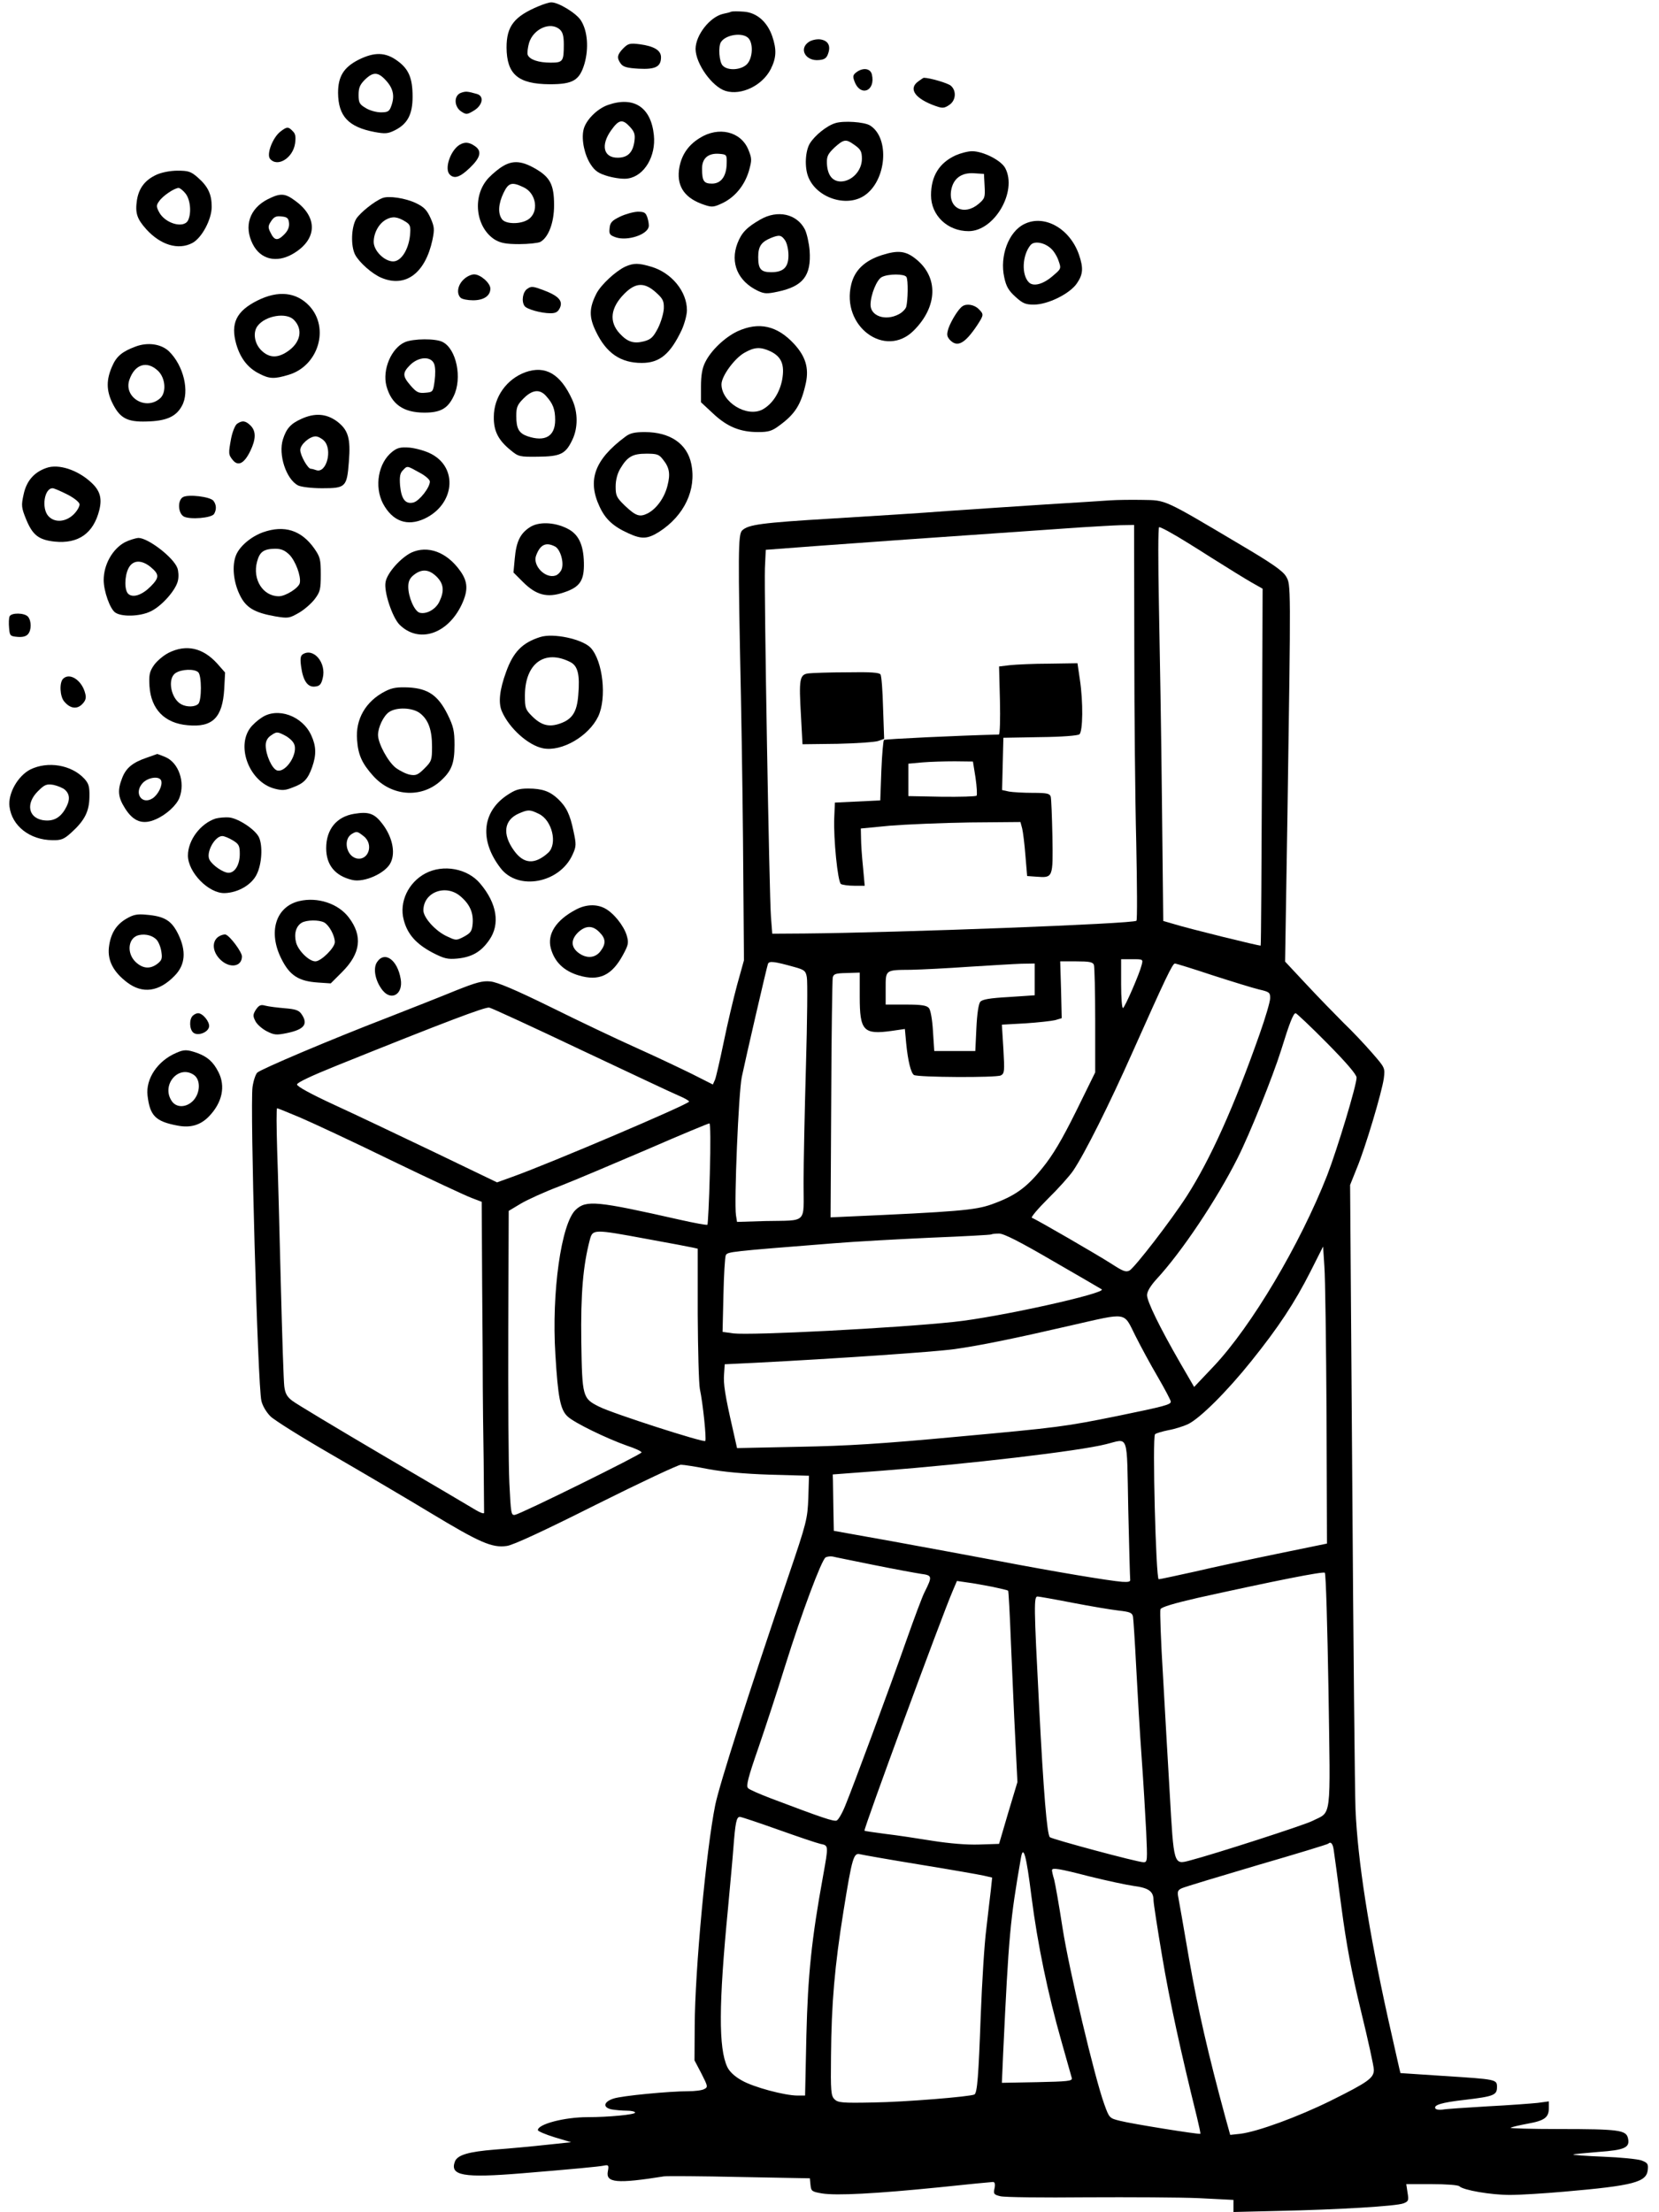 <?xml version="1.0" standalone="no"?>
<!DOCTYPE svg PUBLIC "-//W3C//DTD SVG 20010904//EN"
 "http://www.w3.org/TR/2001/REC-SVG-20010904/DTD/svg10.dtd">
<svg version="1.0" xmlns="http://www.w3.org/2000/svg"
 width="768pt" height="1024pt" viewBox="0 0 768 1024"
 preserveAspectRatio="xMidYMid meet">

<g transform="translate(0,1024) scale(0.1,-0.1)"
fill="#000000" stroke="none">
<path d="M2495 10212 c-115 -48 -150 -93 -150 -192 1 -125 54 -169 200 -170
108 0 138 18 161 96 20 71 14 150 -16 198 -20 34 -107 87 -139 85 -9 0 -34 -8
-56 -17z m97 -109 c13 -12 18 -30 18 -69 0 -78 -4 -84 -60 -84 -58 0 -98 14
-107 36 -3 8 0 33 6 55 20 66 100 101 143 62z"/>
<path d="M3385 10186 c-5 -3 -22 -7 -37 -10 -62 -14 -128 -99 -128 -163 1 -69
77 -175 139 -194 73 -22 170 25 209 101 26 52 28 90 7 152 -23 67 -72 110
-132 114 -26 2 -52 2 -58 0z m79 -122 c24 -24 21 -93 -6 -121 -26 -27 -88 -32
-112 -7 -17 16 -22 90 -8 110 23 34 99 45 126 18z"/>
<path d="M3743 10045 c-46 -32 -13 -89 48 -83 26 2 36 9 43 31 13 37 -2 61
-40 65 -16 1 -39 -4 -51 -13z"/>
<path d="M2885 10016 c-28 -29 -31 -44 -11 -71 11 -15 30 -20 83 -23 77 -4
103 9 103 53 0 32 -32 51 -97 60 -47 6 -55 4 -78 -19z"/>
<path d="M1659 9963 c-68 -35 -94 -77 -94 -153 1 -108 48 -158 169 -181 49 -9
62 -8 94 8 58 29 82 73 82 155 0 87 -18 129 -71 167 -55 40 -106 41 -180 4z
m130 -98 c33 -37 39 -73 21 -119 -8 -22 -16 -26 -47 -26 -21 0 -53 9 -70 20
-29 17 -33 25 -33 61 0 32 6 47 29 70 39 38 62 37 100 -6z"/>
<path d="M3965 9906 c-16 -12 -18 -19 -10 -41 27 -76 100 -47 81 31 -7 28 -41
32 -71 10z"/>
<path d="M4252 9864 c-49 -34 -17 -81 80 -115 31 -11 40 -10 62 5 31 20 35 65
8 89 -13 12 -98 37 -126 37 -1 0 -12 -7 -24 -16z"/>
<path d="M2133 9810 c-33 -13 -31 -64 2 -86 23 -15 27 -15 57 3 42 24 51 68
16 78 -45 13 -53 13 -75 5z"/>
<path d="M2814 9754 c-51 -18 -104 -72 -113 -116 -10 -46 5 -116 34 -160 20
-30 36 -41 81 -54 33 -9 72 -14 92 -10 75 12 129 103 119 200 -13 130 -93 182
-213 140z m102 -101 c21 -23 25 -35 21 -66 -7 -53 -31 -77 -78 -77 -66 0 -79
59 -29 128 35 49 52 52 86 15z"/>
<path d="M3867 9670 c-40 -12 -95 -57 -118 -94 -21 -35 -25 -108 -8 -153 37
-98 177 -145 261 -88 102 69 118 266 26 324 -27 17 -124 23 -161 11z m83 -97
c34 -23 40 -33 40 -68 0 -55 -46 -104 -97 -105 -40 0 -63 30 -65 85 -1 32 5
43 35 72 42 38 53 40 87 16z"/>
<path d="M1297 9630 c-35 -28 -64 -104 -47 -125 34 -41 106 3 116 71 4 31 2
45 -11 57 -21 22 -27 21 -58 -3z"/>
<path d="M3239 9601 c-57 -35 -88 -85 -96 -149 -9 -79 30 -132 120 -161 33
-11 42 -10 82 9 58 28 102 82 122 149 14 51 14 57 -3 99 -35 84 -138 108 -225
53z m125 -118 c-1 -59 -26 -93 -68 -93 -38 0 -46 12 -46 70 0 48 29 72 80 68
34 -3 35 -4 34 -45z"/>
<path d="M2128 9570 c-43 -26 -72 -112 -46 -138 21 -21 47 -13 93 31 50 48 57
78 23 101 -26 18 -46 20 -70 6z"/>
<path d="M4424 9521 c-76 -35 -114 -96 -114 -185 0 -93 76 -166 174 -166 119
0 226 183 170 291 -18 36 -102 79 -154 79 -19 0 -53 -9 -76 -19z m134 -142 c3
-53 1 -58 -28 -83 -67 -56 -140 -20 -127 62 9 55 47 84 106 80 l46 -3 3 -56z"/>
<path d="M2313 9461 c-22 -16 -50 -41 -61 -56 -67 -85 -46 -222 40 -275 26
-15 51 -20 111 -20 43 0 87 5 98 10 38 21 64 89 64 170 0 95 -18 130 -88 170
-68 39 -111 39 -164 1z m111 -88 c60 -28 72 -116 21 -149 -35 -23 -104 -22
-121 1 -20 27 -17 72 7 122 23 48 39 52 93 26z"/>
<path d="M724 9431 c-52 -24 -81 -61 -90 -117 -9 -60 0 -87 43 -135 66 -73
148 -98 213 -64 44 23 90 109 90 168 0 58 -17 94 -65 136 -31 27 -43 31 -93
31 -34 0 -74 -8 -98 -19z m135 -87 c23 -29 28 -92 11 -125 -21 -38 -107 -13
-134 40 -13 25 -13 31 1 50 17 25 71 61 90 61 6 0 21 -12 32 -26z"/>
<path d="M1240 9318 c-85 -43 -112 -125 -70 -208 36 -71 110 -89 186 -45 113
66 117 169 10 246 -47 35 -68 36 -126 7z m98 -110 c2 -19 -5 -36 -23 -54 -30
-30 -45 -28 -63 10 -12 23 -11 31 3 52 13 20 23 25 48 22 26 -2 33 -8 35 -30z"/>
<path d="M1770 9323 c-38 -15 -103 -68 -121 -96 -23 -39 -26 -125 -5 -166 19
-36 80 -90 122 -107 112 -47 203 22 236 176 10 49 9 60 -9 101 -17 37 -30 51
-68 69 -48 23 -127 35 -155 23z m109 -110 c20 -13 23 -21 19 -63 -7 -66 -41
-120 -78 -120 -40 0 -90 49 -90 90 0 42 24 86 58 104 29 16 53 13 91 -11z"/>
<path d="M2870 9237 c-37 -18 -46 -27 -48 -54 -3 -27 1 -32 30 -42 53 -17 143
12 151 49 2 8 -1 27 -6 43 -8 23 -14 27 -45 27 -21 -1 -57 -11 -82 -23z"/>
<path d="M3520 9224 c-63 -36 -87 -61 -106 -110 -35 -91 2 -176 94 -220 30
-14 42 -15 93 -4 117 25 155 74 147 190 -3 36 -13 80 -22 98 -37 72 -126 92
-206 46z m114 -96 c9 -13 16 -43 16 -70 0 -55 -23 -78 -80 -78 -48 0 -60 15
-60 70 0 50 14 70 60 89 38 15 47 13 64 -11z"/>
<path d="M4742 9203 c-73 -35 -115 -149 -93 -247 9 -43 21 -62 52 -90 33 -30
46 -36 85 -36 65 0 166 50 199 98 29 42 31 71 10 133 -42 121 -160 188 -253
142z m125 -115 c12 -11 28 -37 34 -57 12 -34 11 -36 -26 -67 -45 -40 -91 -52
-112 -31 -35 35 -31 126 8 173 17 20 65 12 96 -18z"/>
<path d="M4082 9059 c-78 -25 -125 -69 -141 -134 -49 -195 157 -347 289 -215
111 111 115 247 10 331 -47 38 -83 42 -158 18z m114 -101 c9 -13 7 -111 -1
-139 -4 -11 -19 -26 -35 -34 -61 -32 -130 -8 -130 44 0 46 29 118 53 129 30
15 104 15 113 0z"/>
<path d="M2895 9006 c-45 -21 -113 -84 -134 -125 -34 -67 -35 -109 -2 -176 48
-100 114 -145 212 -145 83 0 132 41 185 153 13 29 24 70 24 91 0 87 -71 173
-164 201 -60 18 -82 18 -121 1z m142 -120 c32 -29 37 -39 36 -74 -1 -22 -13
-63 -27 -91 -22 -42 -32 -52 -65 -61 -47 -12 -76 -3 -112 36 -51 55 -43 120
22 185 52 52 93 53 146 5z"/>
<path d="M2145 8945 c-27 -26 -32 -64 -13 -83 7 -7 33 -12 58 -12 50 0 80 21
80 54 0 26 -46 66 -75 66 -14 0 -37 -11 -50 -25z"/>
<path d="M2441 8903 c-21 -14 -28 -57 -13 -79 9 -15 77 -34 120 -34 25 0 35 6
44 25 15 33 -7 56 -79 83 -46 17 -54 18 -72 5z"/>
<path d="M1192 8849 c-98 -49 -126 -106 -98 -203 19 -65 54 -110 107 -136 46
-24 69 -25 135 -5 138 41 191 217 96 319 -60 64 -144 73 -240 25z m168 -89
c44 -44 32 -106 -29 -147 -47 -32 -86 -30 -122 6 -32 32 -39 84 -16 113 36 47
132 63 167 28z"/>
<path d="M4455 8822 c-18 -12 -51 -65 -64 -101 -9 -29 -8 -37 5 -53 35 -38 70
-20 128 67 31 48 31 50 6 75 -20 20 -56 26 -75 12z"/>
<path d="M3413 8706 c-58 -28 -122 -88 -149 -144 -13 -26 -19 -59 -19 -111 l0
-73 57 -53 c65 -61 125 -85 208 -85 47 0 64 5 96 29 76 55 103 99 125 200 14
68 -2 121 -54 178 -79 86 -164 105 -264 59z m153 -92 c52 -25 67 -62 55 -131
-12 -63 -47 -115 -92 -139 -73 -37 -189 35 -189 117 0 38 60 120 106 146 47
27 74 28 120 7z"/>
<path d="M1874 8656 c-63 -28 -105 -128 -85 -203 23 -84 78 -123 176 -123 74
0 108 19 135 76 41 83 13 219 -51 251 -32 17 -136 16 -175 -1z m136 -101 c6
-15 6 -48 2 -78 -7 -51 -8 -52 -43 -55 -31 -3 -41 2 -68 33 -38 44 -39 59 -2
96 40 39 97 41 111 4z"/>
<path d="M628 8636 c-62 -23 -89 -45 -109 -92 -27 -61 -27 -110 0 -167 35 -72
68 -91 160 -88 90 2 136 22 163 72 37 66 8 187 -60 253 -36 34 -98 43 -154 22z
m104 -113 c34 -33 39 -99 10 -126 -66 -60 -171 4 -143 85 25 73 82 90 133 41z"/>
<path d="M2432 8517 c-87 -32 -146 -115 -146 -207 -1 -65 21 -108 78 -154 36
-30 42 -31 126 -30 104 1 128 12 159 77 27 55 27 128 0 187 -54 119 -124 160
-217 127z m95 -109 c33 -36 43 -63 43 -112 0 -76 -47 -103 -129 -75 -39 14
-51 35 -51 94 0 40 5 52 34 81 40 40 74 44 103 12z"/>
<path d="M1395 8301 c-49 -22 -69 -44 -85 -94 -23 -71 15 -186 70 -214 14 -7
62 -13 111 -13 109 0 115 5 124 122 9 110 -3 149 -57 189 -49 35 -102 38 -163
10z m105 -101 c41 -41 11 -154 -37 -136 -8 3 -19 6 -24 6 -14 0 -49 62 -49 87
0 25 43 63 71 63 11 0 28 -9 39 -20z"/>
<path d="M1097 8278 c-9 -7 -21 -37 -27 -67 -13 -71 -13 -75 8 -101 25 -30 53
-15 81 43 26 54 27 91 1 117 -23 23 -39 25 -63 8z"/>
<path d="M2894 8218 c-142 -106 -176 -201 -118 -324 27 -58 63 -91 134 -123
61 -28 88 -26 141 7 117 75 174 196 149 315 -19 93 -98 147 -215 147 -48 0
-69 -5 -91 -22z m175 -105 c30 -37 35 -66 21 -121 -14 -56 -50 -106 -91 -128
-38 -19 -55 -13 -107 36 -38 37 -42 46 -42 88 0 30 8 60 21 82 33 56 57 70
121 70 49 0 59 -3 77 -27z"/>
<path d="M1816 8149 c-65 -51 -84 -161 -43 -240 44 -82 112 -107 192 -70 139
65 157 235 31 300 -26 14 -71 26 -99 29 -43 3 -57 0 -81 -19z m125 -96 c27
-14 49 -33 49 -42 0 -28 -49 -90 -76 -97 -37 -9 -56 15 -62 79 -3 41 0 57 13
70 21 22 18 22 76 -10z"/>
<path d="M215 8074 c-58 -20 -93 -61 -106 -124 -11 -50 -10 -60 12 -114 30
-73 58 -95 132 -103 110 -11 180 38 207 147 13 54 3 89 -37 126 -63 59 -152
88 -208 68z m95 -122 c30 -15 56 -35 58 -45 2 -9 -10 -31 -26 -47 -37 -37 -89
-41 -118 -9 -33 36 -19 130 20 129 6 0 36 -13 66 -28z"/>
<path d="M847 7939 c-26 -15 -23 -75 4 -90 29 -15 128 -7 140 12 12 20 11 43
-3 61 -15 19 -116 31 -141 17z"/>
<path d="M5140 7924 c-30 -2 -165 -11 -300 -19 -135 -9 -337 -22 -450 -30
-113 -9 -353 -24 -535 -35 -332 -20 -392 -28 -420 -56 -18 -19 -19 -103 -5
-769 5 -253 10 -631 11 -840 l3 -380 -32 -115 c-17 -63 -45 -182 -62 -265 -17
-82 -35 -160 -40 -173 l-10 -22 -99 50 c-55 27 -171 82 -258 121 -87 39 -264
123 -393 187 -165 81 -248 116 -280 119 -36 4 -67 -5 -160 -42 -63 -26 -205
-82 -315 -125 -270 -104 -587 -239 -604 -255 -8 -8 -18 -38 -22 -67 -12 -87
24 -1382 41 -1452 5 -23 23 -53 42 -72 18 -18 146 -98 283 -177 138 -80 344
-201 458 -270 227 -137 285 -163 353 -153 28 3 176 72 413 191 204 102 381
185 393 185 13 0 70 -9 126 -20 69 -13 165 -22 285 -26 l182 -5 -3 -102 c-4
-98 -7 -112 -92 -362 -182 -535 -319 -963 -339 -1060 -42 -209 -94 -766 -95
-1021 l-1 -161 32 -61 c30 -59 31 -63 13 -72 -10 -6 -44 -10 -74 -10 -88 0
-308 -21 -346 -34 -46 -15 -51 -41 -9 -50 17 -3 49 -6 70 -6 22 0 39 -4 39 -9
0 -9 -121 -21 -221 -21 -105 0 -229 -32 -229 -60 0 -5 35 -20 77 -33 l77 -23
-114 -12 c-63 -7 -170 -17 -238 -22 -124 -10 -174 -25 -186 -55 -25 -66 39
-77 309 -55 230 19 360 31 382 36 20 4 22 1 17 -26 -11 -54 40 -59 260 -24 15
2 174 1 352 -3 l323 -6 3 -31 c3 -29 7 -31 53 -39 68 -11 251 -1 540 28 132
14 246 25 252 25 8 0 11 -10 7 -29 -6 -26 -3 -30 27 -37 19 -5 198 -7 398 -5
201 1 436 0 523 -4 l158 -8 0 -28 0 -28 208 5 c277 6 547 22 579 35 23 9 25
13 19 49 l-6 40 118 0 c66 0 122 -4 128 -10 18 -18 146 -40 234 -40 47 0 159
7 250 15 323 28 382 44 388 101 3 28 -1 33 -30 44 -18 6 -97 14 -176 17 -78 3
-141 8 -139 10 3 2 55 7 116 12 124 9 148 20 137 65 -9 36 -44 41 -318 41
-130 0 -231 3 -225 6 7 4 43 12 80 19 78 14 97 29 97 72 l0 31 -52 -7 c-29 -3
-134 -11 -233 -16 -99 -6 -192 -12 -207 -15 -15 -2 -30 0 -33 5 -10 16 29 28
135 40 135 16 150 22 150 59 0 36 -1 36 -251 52 -107 7 -195 13 -196 13 -1 1
-26 114 -57 251 -90 407 -141 734 -151 970 -3 77 -10 759 -15 1515 l-10 1375
30 75 c40 95 117 354 126 418 6 49 6 49 -54 118 -33 38 -92 101 -132 139 -39
39 -116 118 -171 177 l-100 107 11 683 c16 1075 16 1060 -6 1099 -15 26 -65
61 -209 146 -362 215 -346 207 -455 209 -52 1 -120 0 -150 -2z m111 -671 c0
-307 4 -718 9 -913 4 -195 5 -358 1 -362 -12 -14 -1098 -55 -1536 -59 l-150
-1 -6 78 c-8 103 -32 1504 -28 1614 l4 85 225 17 c189 14 537 39 1235 87 66 4
148 9 183 10 l62 1 1 -557z m174 518 c28 -15 110 -66 182 -112 73 -46 157 -98
185 -114 l53 -30 -3 -825 c-2 -454 -4 -826 -6 -827 -3 -3 -340 80 -406 101
l-45 13 -6 549 c-3 302 -10 712 -14 912 -4 204 -4 362 1 362 5 0 32 -13 59
-29z m-140 -1998 c-10 -41 -76 -192 -86 -199 -5 -3 -9 47 -9 110 l0 116 51 0
c51 0 51 0 44 -27z m-1608 -9 c47 -13 53 -18 58 -47 4 -18 2 -203 -4 -411 -6
-208 -11 -451 -11 -542 0 -192 21 -172 -177 -176 l-131 -4 -5 31 c-9 60 12
569 27 640 19 91 115 506 121 523 5 15 29 12 122 -14z m1387 10 c3 -9 6 -124
6 -257 l0 -241 -89 -181 c-65 -131 -107 -202 -155 -261 -74 -92 -127 -130
-236 -169 -76 -27 -160 -34 -680 -57 l-65 -3 3 545 c1 300 5 554 7 565 4 17
13 20 65 21 l60 2 0 -112 c0 -157 17 -176 147 -158 l62 9 6 -66 c8 -82 22
-138 36 -147 19 -11 381 -13 402 -2 17 9 18 18 12 122 l-7 113 108 6 c60 4
123 11 139 15 l30 9 -3 131 -4 132 75 0 c59 0 76 -3 81 -16z m-274 -68 l0 -73
-119 -8 c-90 -5 -123 -11 -133 -22 -8 -10 -15 -56 -18 -122 l-5 -106 -95 0
-95 0 -6 92 c-3 52 -11 99 -19 107 -10 12 -34 16 -106 16 l-94 0 0 74 c0 88
-3 86 118 87 48 1 168 7 267 14 99 6 208 13 243 14 l62 1 0 -74z m822 20 c90
-29 187 -59 216 -66 48 -11 52 -14 52 -40 0 -16 -22 -91 -49 -167 -119 -338
-228 -579 -336 -748 -76 -118 -242 -332 -266 -346 -17 -9 -31 -3 -82 30 -67
43 -350 207 -370 214 -6 2 27 41 74 88 47 46 100 105 117 130 54 80 167 306
275 549 153 343 185 410 196 410 5 0 83 -24 173 -54z m-2922 -346 c223 -105
426 -201 453 -212 26 -11 47 -23 47 -27 0 -12 -651 -289 -817 -348 l-72 -26
-293 141 c-161 77 -369 176 -463 219 -104 48 -170 84 -170 93 0 9 66 40 185
88 504 203 687 272 705 268 11 -2 202 -90 425 -196z m3453 32 c90 -91 137
-146 137 -160 0 -36 -89 -330 -136 -452 -126 -321 -351 -700 -526 -885 l-90
-95 -65 112 c-95 165 -153 284 -153 313 0 17 16 43 43 73 117 126 280 370 376
561 57 113 163 377 202 501 38 123 56 170 67 170 4 0 70 -62 145 -138z m-4751
-346 c56 -24 247 -113 423 -199 176 -85 341 -162 368 -172 l47 -18 2 -381 c2
-209 3 -426 3 -481 0 -55 2 -206 4 -335 1 -129 2 -239 2 -243 -1 -5 -18 1 -38
13 -21 13 -213 126 -428 252 -214 126 -404 240 -422 254 -24 18 -33 34 -37 67
-3 23 -10 236 -16 472 -6 237 -13 517 -17 623 -3 105 -4 192 0 192 3 0 52 -20
109 -44z m1894 -258 c-3 -127 -9 -234 -11 -237 -3 -3 -61 8 -128 23 -385 87
-433 92 -482 46 -67 -63 -112 -383 -94 -669 12 -200 23 -257 57 -288 31 -29
179 -101 275 -135 37 -12 67 -26 67 -31 0 -9 -557 -284 -586 -289 -18 -3 -19
6 -26 147 -4 83 -6 400 -5 705 l2 555 55 33 c30 18 111 55 180 81 69 27 251
104 405 170 154 67 284 121 289 121 5 0 6 -94 2 -232z m-291 -303 c105 -19
200 -37 213 -40 l22 -5 0 -303 c1 -166 5 -322 10 -347 14 -65 31 -230 25 -240
-6 -9 -432 128 -492 159 -76 38 -78 45 -82 301 -3 222 8 352 40 473 13 47 17
48 264 2z m1876 -100 c118 -68 221 -128 229 -133 28 -17 -480 -130 -685 -151
-274 -29 -938 -63 -1020 -53 l-50 7 4 170 c2 94 7 177 11 185 9 16 19 17 500
55 96 8 299 19 450 26 151 6 277 13 279 15 2 2 18 4 36 4 22 0 95 -37 246
-125z m1270 -715 l2 -595 -229 -47 c-126 -26 -299 -63 -384 -83 -86 -19 -160
-35 -166 -35 -13 0 -30 658 -17 671 5 5 33 13 62 19 29 5 69 18 89 27 56 26
183 153 295 293 126 157 200 269 274 415 l58 115 6 -93 c4 -50 8 -360 10 -687z
m-886 369 c25 -50 72 -137 105 -193 33 -57 60 -108 60 -114 0 -14 -31 -22
-245 -66 -248 -50 -269 -53 -750 -97 -343 -32 -503 -42 -726 -46 l-287 -6 -20
89 c-35 153 -44 208 -40 254 l3 45 145 7 c368 19 824 50 918 63 121 17 277 49
537 109 268 61 245 65 300 -45z m-32 -803 c4 -173 8 -321 9 -328 2 -9 -8 -12
-37 -10 -63 5 -319 48 -570 96 -126 24 -350 65 -497 92 l-268 48 -2 103 c-1
57 -2 115 -2 131 l-1 27 225 17 c400 31 915 91 1040 123 107 26 96 59 103
-299z m-1178 -260 c94 -19 192 -37 218 -41 53 -7 54 -11 17 -85 -10 -19 -47
-118 -83 -220 -79 -225 -248 -681 -284 -768 -14 -35 -32 -66 -40 -69 -14 -5
-65 12 -308 104 -49 19 -96 39 -102 46 -10 10 0 49 48 187 33 96 89 267 124
380 76 243 168 489 187 501 7 4 22 6 33 4 11 -3 97 -20 190 -39z m2105 -582
c9 -611 16 -557 -75 -603 -37 -19 -452 -153 -567 -183 -75 -20 -74 -22 -93
312 -8 135 -22 378 -31 541 -10 162 -15 302 -12 310 4 10 61 27 174 53 357 79
579 123 587 116 5 -4 12 -250 17 -546z m-1556 481 c38 -8 71 -16 73 -18 2 -2
8 -112 13 -243 6 -131 14 -330 20 -441 l10 -202 -43 -143 -42 -143 -92 -3
c-58 -2 -138 5 -215 17 -68 11 -166 26 -218 32 -52 7 -96 13 -98 15 -6 4 355
985 408 1109 l20 47 48 -7 c26 -3 78 -13 116 -20z m371 -74 c83 -16 178 -32
213 -36 53 -6 63 -10 67 -28 2 -12 9 -119 15 -237 6 -118 17 -305 25 -415 8
-110 17 -264 21 -342 6 -136 6 -143 -12 -143 -28 0 -425 107 -434 116 -13 14
-29 202 -50 614 -24 459 -24 500 -7 500 6 0 80 -13 162 -29z m-1363 -1050 c90
-32 178 -62 196 -66 38 -8 38 -5 12 -150 -53 -291 -70 -456 -77 -737 l-6 -278
-35 0 c-59 0 -205 39 -258 70 -33 18 -57 41 -67 62 -41 87 -40 290 3 733 10
110 22 236 25 280 9 117 14 145 30 145 7 0 87 -27 177 -59z m2572 -93 c3 -18
19 -138 36 -267 23 -173 46 -296 90 -478 33 -135 60 -258 60 -274 0 -38 -27
-57 -200 -143 -152 -75 -338 -143 -418 -153 l-47 -5 -23 83 c-79 291 -126 496
-167 729 -25 146 -48 277 -51 292 -4 22 -1 30 18 38 13 6 169 53 348 106 179
52 327 97 329 100 11 11 21 1 25 -28z m-1399 -217 c28 -220 76 -450 139 -671
24 -85 46 -162 48 -170 2 -13 -21 -15 -161 -18 l-163 -3 6 138 c26 550 32 613
82 902 11 65 25 15 49 -178z m-516 148 c141 -23 273 -46 295 -51 l39 -9 -6
-57 c-4 -31 -13 -112 -21 -180 -9 -68 -20 -249 -26 -404 -10 -279 -16 -355
-29 -363 -18 -10 -322 -35 -468 -37 -145 -3 -164 -1 -180 15 -16 16 -18 37
-16 200 2 244 17 417 58 672 40 249 47 270 77 262 11 -3 136 -25 277 -48z
m786 -55 c77 -19 169 -39 205 -44 68 -9 90 -25 90 -66 0 -13 18 -130 40 -260
34 -203 86 -441 161 -744 10 -41 17 -75 16 -77 -5 -4 -318 46 -372 60 -49 12
-50 13 -73 77 -45 124 -163 623 -193 815 -16 104 -34 206 -39 225 -6 19 -10
38 -10 43 0 13 32 8 175 -29z"/>
<path d="M4675 7161 l-50 -6 4 -157 c2 -87 0 -158 -5 -158 -196 -5 -528 -21
-532 -25 -3 -3 -9 -67 -12 -143 l-5 -137 -105 -5 -105 -5 -3 -70 c-4 -96 16
-297 31 -307 7 -4 34 -8 61 -8 l49 0 -8 88 c-5 48 -9 107 -9 132 l-1 45 135
13 c74 6 241 13 370 15 l234 2 8 -30 c4 -16 11 -73 15 -125 l8 -95 42 -3 c78
-6 78 -6 75 185 -2 92 -5 176 -8 186 -5 14 -18 17 -83 17 -43 0 -93 3 -110 6
l-32 7 3 121 3 121 169 3 c104 1 175 7 183 13 16 14 18 148 2 254 l-11 75
-132 -2 c-72 0 -153 -4 -181 -7z m-159 -521 c6 -41 8 -78 5 -83 -4 -4 -77 -6
-162 -5 l-154 3 0 75 0 75 65 6 c36 3 103 5 150 5 l84 -1 12 -75z"/>
<path d="M3743 7123 c-42 -5 -45 -26 -35 -198 l7 -130 162 2 c89 2 174 8 188
13 l28 10 -5 143 c-2 78 -7 148 -12 155 -5 9 -48 12 -154 10 -81 0 -161 -3
-179 -5z"/>
<path d="M2452 7799 c-44 -29 -62 -66 -69 -144 l-6 -65 44 -44 c61 -61 112
-74 187 -49 77 25 97 55 95 139 -2 85 -26 133 -78 158 -60 30 -133 32 -173 5z
m118 -89 c24 -13 42 -74 30 -105 -5 -13 -18 -26 -28 -29 -48 -16 -108 47 -90
93 19 51 46 63 88 41z"/>
<path d="M1217 7776 c-55 -20 -107 -64 -124 -105 -20 -48 -13 -125 18 -187 28
-57 67 -80 163 -97 60 -10 65 -9 109 16 26 15 59 44 74 64 25 33 28 45 28 114
0 70 -3 81 -30 120 -60 85 -139 110 -238 75z m123 -104 c28 -29 54 -98 48
-130 -4 -23 -66 -62 -97 -62 -74 0 -123 78 -101 160 12 46 31 59 83 60 29 0
45 -7 67 -28z"/>
<path d="M578 7730 c-57 -31 -98 -103 -98 -175 0 -51 29 -133 53 -150 29 -21
113 -19 162 4 52 23 121 101 129 145 4 18 2 44 -3 57 -19 50 -136 139 -180
139 -14 -1 -43 -10 -63 -20z m121 -116 c39 -33 39 -48 -2 -89 -39 -39 -80 -53
-102 -35 -20 16 -19 83 0 120 20 39 61 40 104 4z"/>
<path d="M1904 7682 c-49 -24 -112 -94 -119 -136 -9 -44 31 -163 64 -197 89
-89 224 -45 289 94 30 65 28 105 -8 155 -62 87 -150 119 -226 84z m117 -111
c33 -33 37 -66 13 -116 -17 -36 -61 -60 -92 -51 -24 8 -52 73 -52 120 0 25 7
40 26 55 37 29 70 26 105 -8z"/>
<path d="M44 7386 c-3 -8 -4 -31 -2 -52 3 -37 5 -39 39 -42 23 -2 40 2 49 13
16 19 16 60 0 80 -16 19 -79 20 -86 1z"/>
<path d="M2500 7291 c-82 -26 -124 -69 -157 -161 -30 -82 -37 -142 -20 -182
34 -79 123 -159 192 -172 86 -16 210 56 254 147 41 86 22 258 -35 319 -39 40
-173 69 -234 49z m141 -116 c34 -18 44 -58 36 -152 -6 -78 -27 -112 -84 -132
-51 -18 -87 -9 -130 34 -31 31 -33 38 -33 97 1 148 92 214 211 153z"/>
<path d="M780 7218 c-25 -13 -55 -39 -68 -58 -20 -29 -23 -45 -20 -96 7 -107
70 -172 177 -181 115 -11 161 35 169 167 l4 77 -36 41 c-67 74 -144 91 -226
50z m138 -90 c16 -16 16 -130 0 -146 -15 -15 -53 -16 -79 -2 -48 26 -65 118
-27 144 27 19 89 21 106 4z"/>
<path d="M1401 7211 c-10 -7 -12 -21 -7 -57 9 -65 30 -96 64 -92 22 2 29 10
36 39 18 71 -43 143 -93 110z"/>
<path d="M292 7098 c-18 -18 -15 -83 6 -106 27 -32 58 -36 82 -12 16 16 20 29
15 48 -14 62 -72 101 -103 70z"/>
<path d="M1783 7040 c-90 -46 -138 -129 -130 -225 5 -70 23 -109 75 -167 84
-93 218 -104 308 -26 54 48 68 82 68 170 0 65 -5 86 -32 141 -44 88 -90 120
-181 125 -52 2 -75 -1 -108 -18z m162 -102 c38 -30 55 -76 55 -154 0 -62 -2
-68 -35 -101 -30 -30 -40 -34 -67 -29 -17 3 -47 18 -66 32 -36 28 -82 113 -82
152 0 35 25 88 51 106 35 24 110 21 144 -6z"/>
<path d="M1211 6918 c-19 -12 -43 -34 -53 -48 -65 -89 -2 -249 111 -280 37
-10 51 -9 86 5 52 19 70 38 90 94 20 57 19 97 -4 147 -41 91 -157 132 -230 82z
m109 -83 c16 -8 34 -24 40 -36 24 -43 -36 -138 -78 -125 -23 8 -52 72 -52 116
0 19 8 34 22 44 28 20 32 20 68 1z"/>
<path d="M680 6733 c-65 -22 -96 -47 -114 -93 -23 -58 -20 -90 13 -142 39 -62
83 -77 143 -50 48 21 96 65 109 100 27 72 -4 162 -66 188 -19 8 -36 14 -37 14
-2 -1 -23 -8 -48 -17z m66 -106 c8 -21 -13 -64 -39 -82 -51 -33 -89 25 -46 71
25 26 76 33 85 11z"/>
<path d="M140 6678 c-58 -30 -104 -112 -96 -172 11 -89 94 -154 198 -155 41
-1 54 4 88 35 62 56 83 98 84 165 1 48 -3 62 -24 85 -60 64 -169 82 -250 42z
m161 -94 c24 -22 24 -51 -1 -92 -25 -41 -58 -56 -104 -48 -66 13 -76 78 -21
133 31 31 40 35 72 30 19 -4 44 -14 54 -23z"/>
<path d="M2344 6557 c-113 -78 -124 -209 -27 -335 81 -107 275 -70 334 63 17
37 17 47 4 107 -16 78 -33 113 -72 150 -37 35 -73 48 -138 48 -44 0 -61 -6
-101 -33z m150 -84 c62 -29 88 -139 44 -180 -62 -56 -113 -53 -158 9 -56 77
-47 143 23 173 42 18 50 18 91 -2z"/>
<path d="M1640 6473 c-82 -13 -130 -72 -130 -159 0 -78 41 -128 120 -147 56
-14 157 32 179 81 23 48 6 121 -40 180 -36 47 -63 56 -129 45z m44 -104 c48
-38 21 -116 -35 -102 -47 13 -61 89 -20 113 22 13 25 13 55 -11z"/>
<path d="M998 6451 c-70 -23 -128 -100 -128 -171 0 -78 96 -176 170 -174 63 2
126 39 149 88 23 47 28 130 10 170 -17 36 -94 87 -137 92 -20 2 -49 -1 -64 -5z
m80 -101 c28 -17 32 -25 32 -63 0 -49 -22 -87 -52 -87 -24 0 -74 34 -88 60
-18 33 24 110 59 110 9 0 31 -9 49 -20z"/>
<path d="M1969 6197 c-79 -42 -122 -133 -100 -215 17 -66 57 -111 132 -151 56
-29 71 -32 117 -28 67 7 109 31 147 86 51 73 36 169 -42 261 -58 70 -171 91
-254 47z m164 -107 c43 -37 59 -76 55 -126 -3 -33 -8 -42 -39 -59 -36 -19 -38
-19 -78 0 -53 23 -111 87 -111 121 0 85 105 124 173 64z"/>
<path d="M1385 6069 c-109 -26 -145 -144 -82 -268 38 -76 79 -103 169 -109
l59 -4 53 53 c86 86 96 167 30 253 -49 64 -144 95 -229 75z m116 -99 c23 -13
49 -61 49 -91 0 -26 -64 -89 -90 -89 -29 0 -78 48 -89 86 -11 41 -1 77 26 93
23 13 79 14 104 1z"/>
<path d="M2665 6029 c-91 -48 -133 -113 -115 -179 17 -62 59 -104 129 -125 94
-28 153 -1 205 95 26 48 27 56 17 91 -14 45 -61 104 -102 125 -39 20 -88 18
-134 -7z m110 -104 c30 -30 31 -54 4 -89 -25 -32 -66 -34 -103 -5 -34 27 -33
61 1 94 35 32 67 32 98 0z"/>
<path d="M586 5988 c-49 -28 -75 -71 -82 -135 -6 -60 21 -112 84 -160 72 -55
149 -44 221 31 49 50 54 114 16 192 -31 63 -63 83 -149 90 -41 4 -59 0 -90
-18z m139 -98 c9 -10 19 -34 22 -55 5 -32 2 -40 -18 -56 -34 -26 -68 -23 -101
8 -44 42 -35 115 17 125 31 6 62 -3 80 -22z"/>
<path d="M1011 5904 c-31 -22 -28 -69 8 -105 43 -43 101 -35 101 14 0 20 -54
93 -75 101 -7 2 -22 -2 -34 -10z"/>
<path d="M1745 5786 c-19 -29 -8 -87 26 -130 41 -51 96 -18 84 52 -15 90 -75
132 -110 78z"/>
<path d="M1185 5567 c-14 -22 -15 -30 -3 -53 7 -15 31 -36 52 -47 35 -18 45
-19 94 -9 82 17 100 42 67 89 -12 17 -28 22 -77 26 -35 3 -75 8 -90 12 -21 6
-29 2 -43 -18z"/>
<path d="M892 5538 c-17 -17 -15 -63 3 -78 21 -17 69 1 73 28 3 22 -29 62 -51
62 -7 0 -18 -5 -25 -12z"/>
<path d="M815 5366 c-86 -37 -141 -120 -132 -197 11 -94 37 -120 138 -139 61
-12 107 2 146 42 62 64 78 140 44 206 -24 47 -50 70 -98 88 -47 16 -60 17 -98
0z m83 -102 c31 -22 30 -82 -3 -118 -31 -33 -77 -35 -99 -4 -52 74 30 172 102
122z"/>
</g>
</svg>
